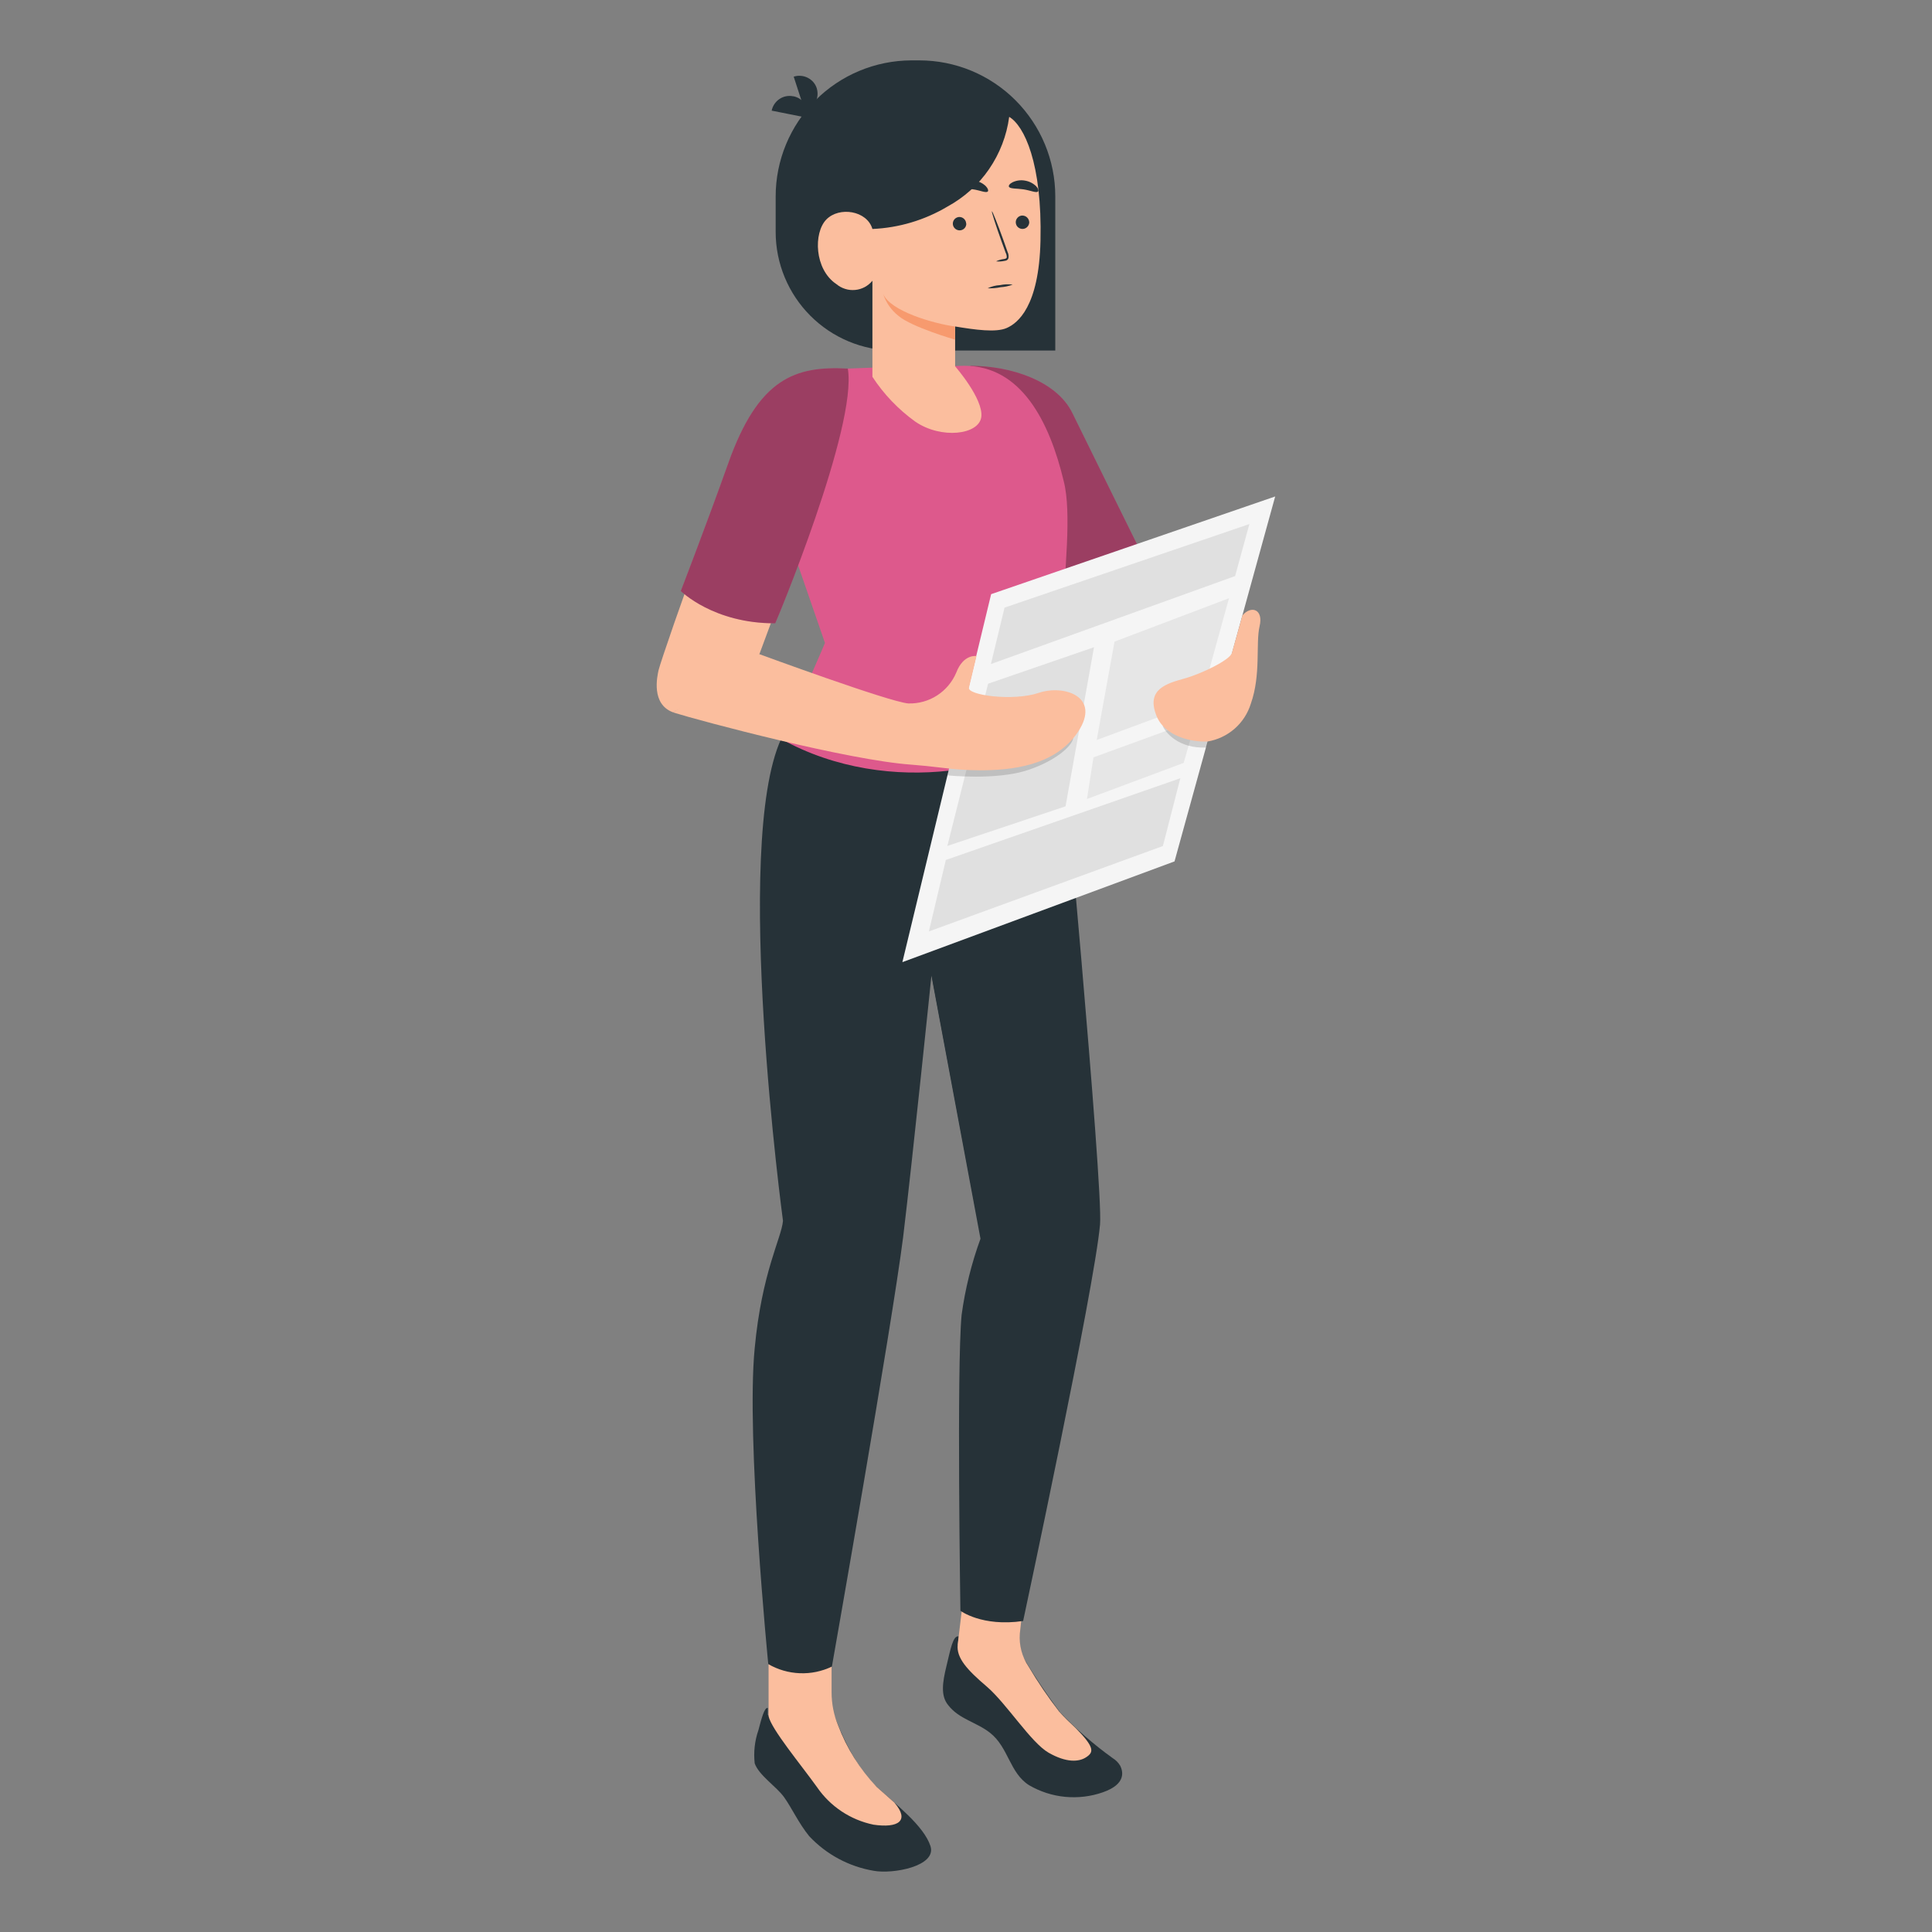 <?xml version="1.0" encoding="UTF-8"?>
<svg id="Layer_1" xmlns="http://www.w3.org/2000/svg" version="1.1" viewBox="0 0 256 256">
  <rect x="0" y="0" width="256" height="256" fill="#808080" stroke="none"/>
  <!-- Generator: Adobe Illustrator 29.4.0, SVG Export Plug-In . SVG Version: 2.1.0 Build 152)  -->
  <defs>
    <style>
      .st0 {
        opacity: .3;
      }

      .st0, .st1 {
        isolation: isolate;
      }

      .st1 {
        opacity: .15;
      }

      .st2 {
        fill: #f79a6e;
      }

      .st3 {
        fill: #e6e6e6;
      }

      .st4 {
        fill: #dd598c;
      }

      .st5 {
        fill: #263238;
      }

      .st6 {
        fill: #fbbe9e;
      }

      .st7 {
        fill: #f5f5f5;
      }

      .st8 {
        fill: #e0e0e0;
      }
    </style>
  </defs>
  <path class="st5" d="M120.75,8h1.06c4.78,0,9.36,1.9,12.74,5.28,3.38,3.38,5.28,7.96,5.28,12.74v20.43h-21.38c-4.16-.01-8.15-1.68-11.08-4.62-2.94-2.95-4.59-6.94-4.59-11.1v-4.7c0-4.77,1.89-9.35,5.26-12.73,3.37-3.38,7.94-5.28,12.71-5.3Z"/>
  <path class="st5" d="M105.11,12.75c.31.06.61.18.88.36s.49.4.67.67c.18.26.3.56.36.88.06.31.06.63,0,.95l-4.77-.95c.13-.63.5-1.18,1.03-1.54s1.19-.49,1.82-.36Z"/>
  <path class="st5" d="M108.23,11.72c.18.61.12,1.27-.17,1.84-.29.57-.79,1.01-1.39,1.22l-1.5-4.62c.3-.1.62-.14.94-.11.32.02.63.11.91.25.28.14.54.34.75.58.21.24.36.52.46.83Z"/>
  <path class="st5" d="M140.38,226.81c2.16,2.27,4.52,4.33,7.07,6.16.41.25.75.6.99,1.01.34.7.85,2.41-2.31,3.51-1.6.56-3.3.76-4.99.6-1.69-.16-3.32-.69-4.78-1.54-2.59-1.63-2.71-5-5.17-6.94-1.81-1.43-4.09-1.79-5.55-3.67-1.03-1.25-.75-3.03-.23-5.18.53-2.15.85-4.1,1.63-3.93l-.13,1.07c.96,1.55,5.98,2,8.21.94,1.61,2.74,3.37,5.4,5.27,7.95Z"/>
  <path class="st6" d="M142.56,229c-.75-.69-1.49-1.4-2.19-2.18-1.49-1.92-2.85-3.93-4.09-6.02-.86-1.27-1.26-2.79-1.15-4.32l.63-5.77-7.93-.56-.93,7.78c-.19,1.76,1.25,3.33,3.85,5.55,2.6,2.22,5.85,7.42,8.19,8.76,2.34,1.34,4.02,1.25,5,.59.99-.66,1.13-1.27-1.39-3.84Z"/>
  <path class="st5" d="M110.19,227.51v-1.19c.48,1.4,2.65,7.42,5.97,10.45,2.63,2.39,6.25,5.17,7.13,7.84.87,2.68-5,3.75-7.51,3.28-3.28-.55-6.28-2.16-8.56-4.59-1.41-1.74-2.31-3.75-3.33-5.17-1.01-1.41-3.34-2.89-3.89-4.48-.16-1.48,0-2.97.49-4.38.39-1.47.8-3.09,1.25-2.95v.91c1.22.96,2.73,1.47,4.28,1.43,1.21,0,4.18-.21,4.17-1.15Z"/>
  <path class="st6" d="M118.53,238.87c-.81-.73-1.64-1.44-2.38-2.11-2.22-2.34-3.95-5.11-5.09-8.13-.58-1.39-.87-2.88-.87-4.39v-4.75h-8.35v7.93c.4,1.74,4.23,6.34,6.4,9.36,1.76,2.58,4.45,4.37,7.51,5,3.28.48,4.82-.52,2.78-2.9Z"/>
  <path class="st5" d="M103.51,97.9c-6.47,14.12.24,63.87.24,63.87-.2,2.29-2.81,6.8-3.75,16.89-1.16,11.92,1.8,41.84,1.8,41.84,1.27.74,2.7,1.15,4.17,1.21,1.47.06,2.93-.24,4.26-.88,0,0,7.94-45.03,9.44-56.91,1.25-10.34,3.75-34.65,3.75-34.65l6.5,34.87c-1.19,3.26-2.03,6.64-2.5,10.08-.67,6.97-.16,39.21-.16,39.21,0,0,2.84,2.16,8.31,1.36,0,0,9.46-44.14,10.19-52.54.44-5-5.28-66.45-5.28-66.45l-36.98,2.08Z"/>
  <path class="st5" d="M123.44,129.27l2.1-11.55s8.88-1.84,12.91-5.63c-2.78,3.26-6.42,5.67-10.49,6.98l-2.36,10.09,3.75,31.55-5.9-31.45Z"/>
  <path class="st6" d="M87.27,88.78c.21-.91,3.47-10.41,5.49-15.69l10.93,5.32-3.61,9.73-10.89,6.25c-2.93-1.08-2.12-4.72-1.92-5.62Z"/>
  <path class="st6" d="M149.19,70.92l5.49,10.07-8.54,7.33-7.83-12.41,10.88-4.99Z"/>
  <path class="st4" d="M128.58,48.47c5.44,0,11.45,2.04,13.51,6.25,2.06,4.22,8.63,17.51,8.63,17.51,0,0-5.93,5.47-13.57,5l-8.57-28.77Z"/>
  <path class="st0" d="M128.58,48.47c5.44,0,11.45,2.04,13.51,6.25,2.06,4.22,8.63,17.51,8.63,17.51,0,0-5.93,5.47-13.57,5l-8.57-28.77Z"/>
  <path class="st4" d="M117.3,48.65l-5,.19c-4.93,1.19-6.25,4.58-8.37,8.96-1.53,3.37-1.67,7.21-.4,10.68l5.78,16.71s-2.7,6.53-5.84,12.71c14.5,8.09,32.6,3.84,36.95-2.06.19-1.25-.06-6.89.29-13.32.38-6.84,1.31-14.59.24-18.76-1.89-7.91-5.64-15.29-13.15-15.29l-10.49.19Z"/>
  <path class="st4" d="M112.34,48.84c-6.96-.38-11.85,1.25-15.87,12.62-2.77,7.79-6.26,16.85-6.26,16.85,0,0,4.33,4.32,12.51,4.28.05,0,10.93-26.07,9.62-33.75Z"/>
  <path class="st0" d="M112.34,48.84c-6.96-.38-11.85,1.25-15.87,12.62-2.77,7.79-6.26,16.85-6.26,16.85,0,0,4.33,4.32,12.51,4.28.05,0,10.93-26.07,9.62-33.75Z"/>
  <path class="st6" d="M133.73,15.49c1.96,1.16,4.38,6.09,4.14,16.42-.2,8.76-3.04,10.92-4.47,11.55-1.43.63-4.16.24-6.84-.2v5.28s3.75,4.29,3.47,6.69c-.29,2.4-5.34,2.99-8.76.63-2.24-1.61-4.16-3.62-5.67-5.93v-12.73c-.28.34-.63.63-1.02.84s-.82.34-1.27.38c-.44.04-.89,0-1.32-.14-.43-.13-.82-.35-1.16-.63-2.94-1.96-3.05-6.8-1.34-8.56s5.4-1.19,6.11,1.25c3.5-.15,6.92-1.17,9.93-2.96,2.2-1.2,4.1-2.89,5.52-4.96,1.42-2.07,2.34-4.44,2.67-6.92Z"/>
  <path class="st5" d="M134.19,37.71c-.52.2-1.07.32-1.63.35-.55.12-1.12.16-1.69.14.51-.25,1.07-.39,1.63-.42.56-.12,1.13-.14,1.69-.07Z"/>
  <path class="st5" d="M137.55,25.37c-.23.24-.99-.14-1.94-.28s-1.77-.05-1.92-.35c-.07-.14.08-.39.48-.59.51-.24,1.08-.32,1.63-.22.56.09,1.07.34,1.48.73.3.31.37.6.27.71Z"/>
  <path class="st5" d="M130.89,25.37c-.23.24-.99-.14-1.94-.28s-1.77-.05-1.92-.35c-.07-.14.08-.39.48-.59.51-.24,1.08-.32,1.63-.22.56.09,1.07.34,1.48.73.3.31.37.6.27.71Z"/>
  <path class="st5" d="M128.04,29.63c0,.17-.05.35-.14.49-.1.15-.23.26-.39.33-.16.07-.34.09-.51.06-.17-.03-.33-.11-.46-.23-.13-.12-.22-.27-.26-.44-.04-.17-.03-.35.03-.51.06-.16.17-.31.31-.41.14-.1.31-.16.48-.17.24,0,.47.08.64.25.17.16.28.39.28.63Z"/>
  <path class="st5" d="M136.38,29.44c0,.17-.05.34-.15.49s-.23.26-.39.33c-.16.07-.34.09-.51.06-.17-.03-.33-.11-.46-.23-.13-.12-.21-.27-.25-.44-.04-.17-.03-.35.03-.51.06-.16.17-.3.31-.41.14-.1.3-.16.48-.17.24,0,.48.08.65.25.18.17.28.4.29.64Z"/>
  <path class="st2" d="M126.54,43.26c-2.82-.38-8.61-2.04-9.52-4.33.37,1.16,1.08,2.18,2.04,2.93,1.73,1.48,7.5,3.15,7.5,3.15l-.02-1.75Z"/>
  <path class="st7" d="M168.98,65.78l-37.65,12.95-11.76,48.76,36.06-13.35,13.34-48.36Z"/>
  <path class="st8" d="M125.33,113.95l31.07-10.83-2.31,8.98-31.01,11.32,2.25-9.47Z"/>
  <path class="st3" d="M144.89,100.35l-.86,5.52,12.81-4.78,1.64-5.69-13.58,4.95Z"/>
  <path class="st8" d="M130.94,90.59l14.02-4.83-3.77,21.08-15.66,5.25,5.4-21.5Z"/>
  <path class="st3" d="M162.85,79.26l-3.78,13.7-13.75,5.09,2.36-13.03,15.16-5.75Z"/>
  <path class="st8" d="M165.55,69.44l-32.44,11.07-1.81,7.48,32.36-11.66,1.89-6.89Z"/>
  <path class="st1" d="M154.06,96.17c.3.81,2.05,3.05,5.77,2.88l.46-1.64-6.23-1.24Z"/>
  <path class="st1" d="M142.21,97.79c-.14,1.06-2.32,3.01-5.99,4.24-4.18,1.4-10.68.71-10.68.71l.49-2.08,16.19-2.88Z"/>
  <path class="st6" d="M89.19,94.4l11.44-7.72s17.19,6.33,19.73,6.53c1.35.04,2.68-.33,3.81-1.06,1.13-.73,2.02-1.79,2.54-3.03.96-2.5,2.68-2.19,2.68-2.19,0,0-.75,3.16-1,4.18-.25,1.01,5.85,1.84,9.24.7,3.39-1.14,8.27.51,5.24,5.12-3.03,4.6-8.93,5.13-13.02,5.14-1.71-.01-3.43-.13-5.13-.35-1.33-.16-2.64-.3-3.97-.4-8.39-.59-27.74-5.73-31.56-6.92Z"/>
  <path class="st6" d="M164.63,81.53s-1.13,4.08-1.4,5c-.28.93-3.99,2.74-6.33,3.39-2.34.65-4.93,1.41-3.75,4.69,1.03,3.04,4.89,3.75,6.87,3.64,1.32-.22,2.56-.81,3.57-1.69,1.01-.88,1.75-2.03,2.15-3.31,1.37-3.87.63-7.99,1.16-10.26.54-2.26-1.09-2.81-2.26-1.46Z"/>
  <path class="st5" d="M132,34.62c.34-.16.69-.26,1.05-.3.17-.03.33-.08.35-.22,0-.21-.04-.42-.14-.6l-.55-1.51c-.78-2.17-1.35-3.97-1.28-4,.07-.03.76,1.69,1.54,3.86.19.54.37,1.05.54,1.54.12.24.16.52.12.8-.02.07-.06.14-.1.19-.04.05-.1.09-.16.12-.09.04-.19.06-.28.07-.36.08-.72.1-1.08.06Z"/>
</svg>